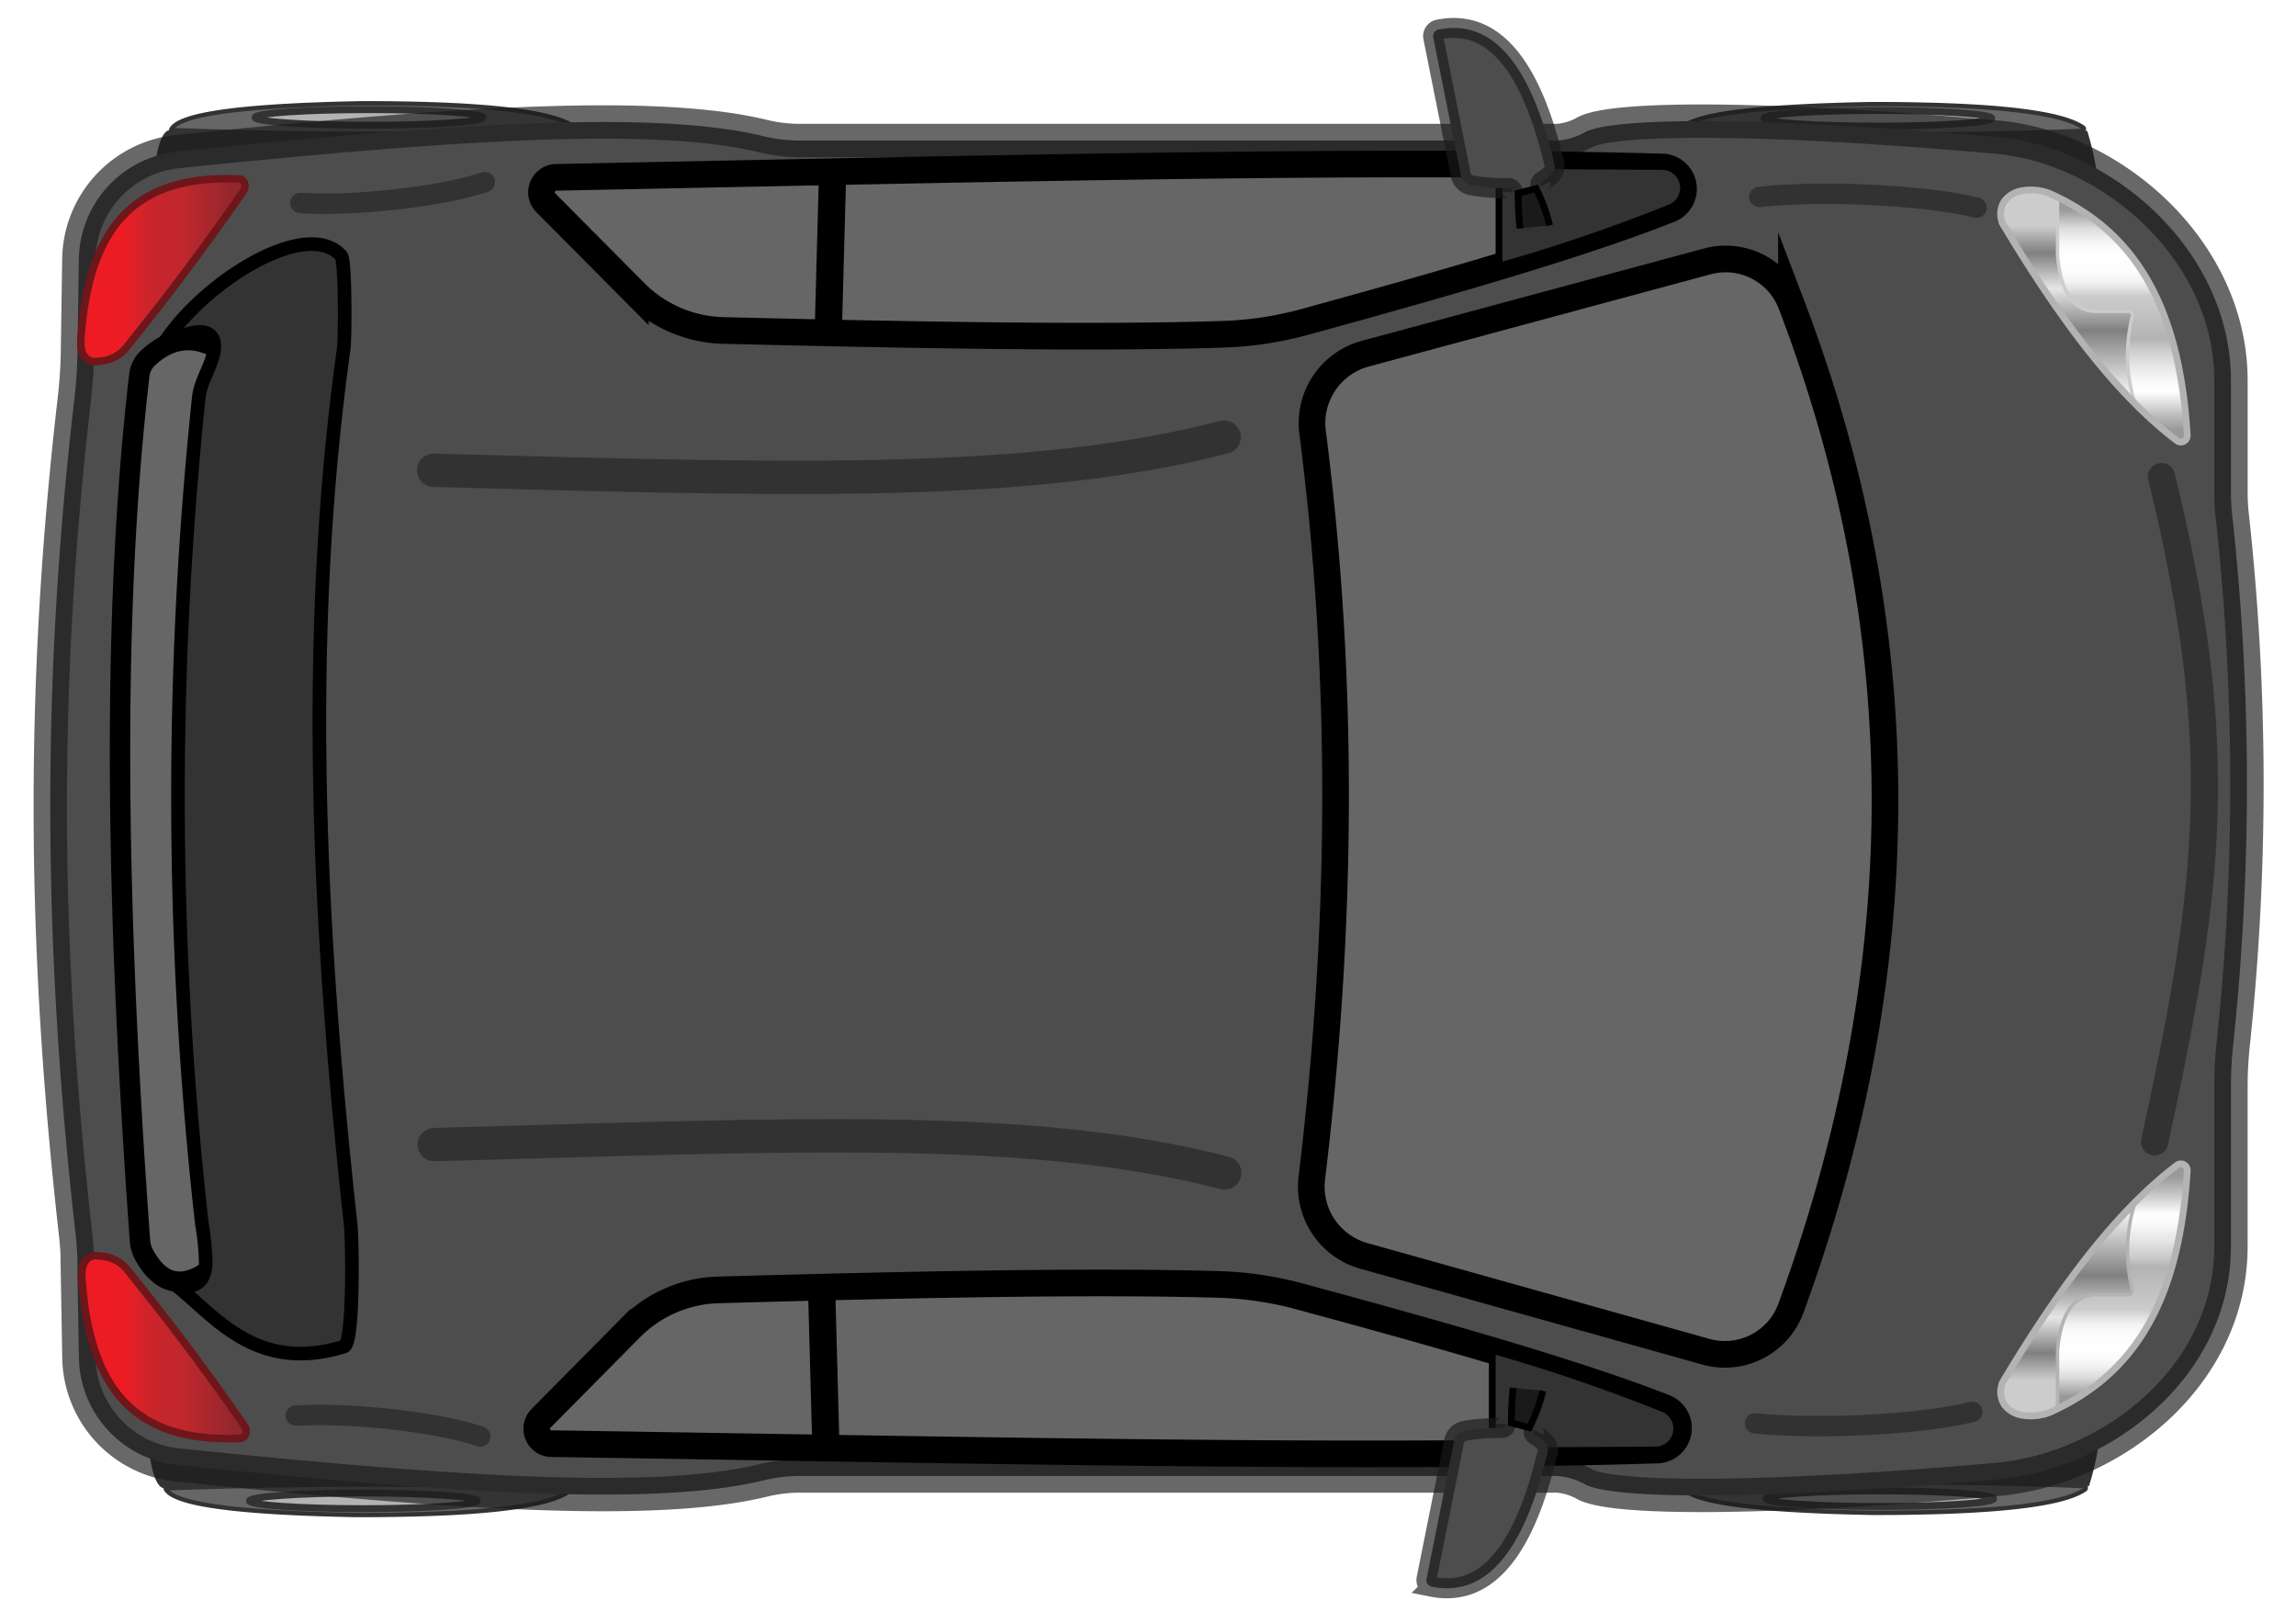 <svg xmlns="http://www.w3.org/2000/svg" xmlns:xlink="http://www.w3.org/1999/xlink" viewBox="0 0 359.33 254"><defs><style>.cls-1,.cls-11,.cls-7{fill:#333;}.cls-2,.cls-5,.cls-8{fill:#666;}.cls-2,.cls-3{stroke:#333;}.cls-10,.cls-11,.cls-12,.cls-13,.cls-14,.cls-15,.cls-16,.cls-18,.cls-19,.cls-2,.cls-20,.cls-21,.cls-3,.cls-4,.cls-5,.cls-6,.cls-7,.cls-8,.cls-9{stroke-miterlimit:10;}.cls-2{stroke-width:0.68px;}.cls-3{fill:#b3b3b3;stroke-width:1.07px;}.cls-4,.cls-9{fill:#4d4d4d;stroke:#1a1a1a;stroke-opacity:0.66;}.cls-20,.cls-4{stroke-width:5.22px;}.cls-10,.cls-11,.cls-19,.cls-20,.cls-21,.cls-5,.cls-6,.cls-7,.cls-8{stroke:#000;}.cls-5{stroke-width:4.17px;}.cls-16,.cls-19,.cls-20,.cls-21,.cls-6{fill:none;}.cls-21,.cls-6{stroke-width:4.26px;}.cls-10,.cls-16,.cls-7{stroke-width:1.06px;}.cls-19,.cls-8{stroke-width:3.19px;}.cls-9{stroke-width:3.13px;}.cls-10{fill:#1a1a1a;}.cls-11{stroke-width:2.13px;}.cls-12,.cls-13{stroke:#6e1619;stroke-width:1.17px;}.cls-12{fill:url(#linear-gradient);}.cls-13{fill:url(#linear-gradient-2);}.cls-14,.cls-15,.cls-16{stroke:#b3b3b3;}.cls-14,.cls-15,.cls-18{stroke-width:0.53px;}.cls-14{fill:url(#linear-gradient-3);}.cls-15{fill:url(#linear-gradient-4);}.cls-17{fill:url(#linear-gradient-5);}.cls-18{stroke:#ccc;fill:url(#linear-gradient-6);}.cls-19,.cls-20,.cls-21{stroke-linecap:round;}.cls-19{opacity:0.35;}.cls-20{opacity:0.35;}.cls-21{stroke-opacity:0.35;}</style><linearGradient id="linear-gradient" x1="12.62" y1="42.26" x2="38.35" y2="42.26" gradientUnits="userSpaceOnUse"><stop offset="0.27" stop-color="#ed1c24"/><stop offset="0.32" stop-color="#df2027"/><stop offset="0.4" stop-color="#ce242a"/><stop offset="0.49" stop-color="#c4262c"/><stop offset="0.61" stop-color="#c1272d"/><stop offset="0.97" stop-color="#8d272d"/></linearGradient><linearGradient id="linear-gradient-2" x1="12.79" y1="210.79" x2="38.53" y2="210.79" xlink:href="#linear-gradient"/><linearGradient id="linear-gradient-3" x1="-423.94" y1="221.54" x2="-423.94" y2="182.1" gradientTransform="matrix(-1, 0, 0, 1, -96.22, 0)" gradientUnits="userSpaceOnUse"><stop offset="0.08" stop-color="#999"/><stop offset="0.08" stop-color="#9c9c9c"/><stop offset="0.12" stop-color="silver"/><stop offset="0.15" stop-color="#dbdbdb"/><stop offset="0.19" stop-color="#efefef"/><stop offset="0.23" stop-color="#fbfbfb"/><stop offset="0.27" stop-color="#fff"/><stop offset="0.32" stop-color="#fcfcfc"/><stop offset="0.36" stop-color="#f3f3f3"/><stop offset="0.39" stop-color="#e3e3e3"/><stop offset="0.42" stop-color="#ccc"/><stop offset="0.59" stop-color="#b3b3b3"/><stop offset="0.63" stop-color="#cbcbcb"/><stop offset="0.7" stop-color="#e7e7e7"/><stop offset="0.76" stop-color="#f9f9f9"/><stop offset="0.8" stop-color="#fff"/><stop offset="0.89" stop-color="#bebebe"/><stop offset="0.95" stop-color="#999"/></linearGradient><linearGradient id="linear-gradient-4" x1="-419.86" y1="188.82" x2="-419.86" y2="221.55" gradientTransform="matrix(-1, 0, 0, 1, -96.22, 0)" gradientUnits="userSpaceOnUse"><stop offset="0" stop-color="#fff"/><stop offset="0.33" stop-color="gray"/><stop offset="0.53" stop-color="#e6e6e6"/><stop offset="0.7" stop-color="gray"/><stop offset="0.83" stop-color="#ccc"/></linearGradient><linearGradient id="linear-gradient-5" x1="-423.94" y1="673.07" x2="-423.94" y2="633.63" gradientTransform="translate(-96.22 702.85) rotate(180)" xlink:href="#linear-gradient-3"/><linearGradient id="linear-gradient-6" x1="-419.86" y1="640.35" x2="-419.86" y2="673.08" gradientTransform="translate(-96.22 702.85) rotate(180)" xlink:href="#linear-gradient-4"/></defs><title>Fortwo_black</title><g id="Car"><g id="Wheel"><path class="cls-1" d="M263.21,232.55c22.3-.89,43.59-.89,63.73,0,2.59-8.38,2.36-15.3.11-22.33l-63.62-.11C259.59,209.78,259.36,233,263.21,232.55Z"/><path class="cls-2" d="M326.16,232.55q-30.37-1.19-62.85,0a.07.07,0,0,0-.06.1c1.35,2.61,12.71,3.77,29.91,4.09,17.09,0,29.32-1,33.16-3.67A.29.29,0,0,0,326.16,232.55Z"/><ellipse class="cls-3" cx="294.19" cy="234.52" rx="17.83" ry="1.22"/></g><g id="Wheel-2" data-name="Wheel"><path class="cls-1" d="M262.93,20.48c22.29.89,43.59.89,63.73,0,2.58,8.37,2.36,15.3.11,22.33l-63.63.11C259.31,43.24,259.07,20.05,262.93,20.48Z"/><path class="cls-2" d="M325.88,20.48c-20.25.79-41.23.75-62.85,0a.07.07,0,0,1-.06-.1c1.35-2.61,12.71-3.77,29.91-4.09,17.09,0,29.32,1,33.15,3.67A.29.29,0,0,1,325.88,20.48Z"/><ellipse class="cls-3" cx="293.9" cy="18.51" rx="17.83" ry="1.22"/></g><g id="Wheel-3" data-name="Wheel"><path class="cls-1" d="M25.89,232.9c22.3-.89,43.6-.89,63.74,0,2.58-8.38,2.36-15.3.11-22.33l-63.63-.12C22.28,210.13,22,233.33,25.89,232.9Z"/><path class="cls-2" d="M88.85,232.9c-20.25-.8-41.23-.76-62.85,0a.06.06,0,0,0-.06.09c1.35,2.61,12.71,3.78,29.91,4.09,17.09,0,29.31-1,33.15-3.66A.29.29,0,0,0,88.85,232.9Z"/><ellipse class="cls-3" cx="56.87" cy="234.86" rx="17.83" ry="1.22"/></g><g id="Wheel-4" data-name="Wheel"><path class="cls-1" d="M26.76,20.35c22.3.89,43.6.89,63.73,0,2.59,8.38,2.36,15.3.11,22.33L27,42.8C23.15,43.12,22.91,19.92,26.76,20.35Z"/><path class="cls-2" d="M89.72,20.35c-20.25.79-41.24.76-62.85,0a.07.07,0,0,1-.06-.1c1.35-2.61,12.71-3.77,29.91-4.09,17.09,0,29.31,1,33.15,3.67A.29.29,0,0,1,89.72,20.35Z"/><ellipse class="cls-3" cx="57.74" cy="18.38" rx="17.83" ry="1.22"/></g><path class="cls-4" d="M11.64,62.41c.27-2.38.44-4.78.48-7.19l.22-14.65A17.18,17.18,0,0,1,27.71,23.73c41.73-4.28,74.62-6.65,91.84-2.4a24.74,24.74,0,0,0,5.82.66H243.7a10.25,10.25,0,0,0,4.46-1.36c5-2.44,29.72-2.25,64.37.83,18.1,1.61,36.62,17.8,36.62,38.08v17.6c0,1.11.07,2.21.18,3.31a386.1,386.1,0,0,1,.19,82.82,62.21,62.21,0,0,0-.37,6.55V195c0,20.28-18.53,34.9-36.63,36.51-34.65,3.08-59.34,3.26-64.36.83a10.35,10.35,0,0,0-4.47-1.37H125.37a24.29,24.29,0,0,0-5.82.67c-17.22,4.25-50.1,1.88-91.84-2.4a17.16,17.16,0,0,1-15.36-16.84l-.23-13.08a48.34,48.34,0,0,0-.27-6C6.66,147.54,6.5,106.65,11.64,62.41Z"/><path class="cls-5" d="M267.18,40.91,213.62,55.36a11.26,11.26,0,0,0-8.19,12.35c5.11,39.73,4.49,78.49-.12,116.57a11.27,11.27,0,0,0,8.1,12.24l53.56,15a11,11,0,0,0,13.33-6.85c19-51.95,20.18-104.26.07-157A11,11,0,0,0,267.18,40.91Z"/><path class="cls-5" d="M260.1,26.13c-45.06-1.27-107.3.32-173,1.62a2.34,2.34,0,0,0-1.66,4l14,14.09a20.12,20.12,0,0,0,13.73,5.87c30,.74,58.17,1.24,78.19.6a55.06,55.06,0,0,0,12.82-1.93c22.49-6.17,43.49-12.2,57.1-17.62A3.43,3.43,0,0,0,260.1,26.13Z"/><path class="cls-5" d="M259.38,226.91c-45.06,1.42-107.31,0-173-1a2.33,2.33,0,0,1-1.67-4l14-14.14a20.1,20.1,0,0,1,13.7-5.92c30-.84,58.17-1.43,78.19-.86a54.57,54.57,0,0,1,12.83,1.89c22.51,6.09,43.53,12.06,57.15,17.42A3.44,3.44,0,0,1,259.38,226.91Z"/><line class="cls-6" x1="128.59" y1="201.91" x2="129.25" y2="226.2"/><path class="cls-7" d="M233.54,211.3v15.75l25.59-.15a3.35,3.35,0,0,0,1.05-6.51A267,267,0,0,0,233.54,211.3Z"/><path class="cls-8" d="M36,55.82c-4.66-3.55-8.93-3.44-12.83.19a4.4,4.4,0,0,0-1.37,2.73c-4.54,39-3.5,85.45.1,135.34a5.72,5.72,0,0,0,.71,2.39c3.19,5.68,7.59,5.34,13.06-.27a1.12,1.12,0,0,0,0-1.49c-7.37-8.8-6.77-126.15.57-137A1.41,1.41,0,0,0,36,55.82Z"/><line class="cls-6" x1="129.65" y1="51.05" x2="130.31" y2="26.75"/><path class="cls-7" d="M234.6,41.65V25.9l25.59.15a3.35,3.35,0,0,1,1.05,6.51A263.59,263.59,0,0,1,234.6,41.65Z"/><path class="cls-9" d="M241.16,29.18a.63.63,0,0,1,.22-.84c1.5-.87,2.3-1.86,1.78-3.1-3.8-15.81-9.9-22.24-18-20.62a1.05,1.05,0,0,0-.85,1.24l4.31,21.52A2.07,2.07,0,0,0,230.3,29a28.89,28.89,0,0,0,5.77.43.67.67,0,0,1,.68.7"/><path class="cls-10" d="M242.52,35.27a26.49,26.49,0,0,0-2.12-5.76l-2.81.73a52.44,52.44,0,0,0,.29,5.5"/><path class="cls-9" d="M240.1,223.73a.63.63,0,0,0,.22.85c1.49.87,2.3,1.86,1.78,3.09-3.8,15.81-9.9,22.24-18,20.63a1.07,1.07,0,0,1-.84-1.25l4.31-21.52a2.06,2.06,0,0,1,1.65-1.62,28.79,28.79,0,0,1,5.77-.44.65.65,0,0,0,.67-.69"/><path class="cls-10" d="M241.46,217.64a26.3,26.3,0,0,1-2.12,5.76l-2.81-.73a54.87,54.87,0,0,1,.28-5.49"/><path class="cls-11" d="M53.79,54.56c-6.21,44.74-4.08,89.93,1.11,137.26.2,1.77.55,18.39-1.07,18.9-14.71,4.54-21.1-6.17-27.43-10.41,2.77,1.51,5.66,1.4,5.8-2.67a40.56,40.56,0,0,0-.61-6.16,600,600,0,0,1-.48-129.27c.24-2.39,1.7-4.42,2.27-6.75.77-3.21-1.12-5.35-8-1.3,6-9.76,22.51-20.25,28-14.15C54.1,40.82,54,53.46,53.79,54.56Z"/><path class="cls-12" d="M38.13,29.86Q29.52,42.31,20,54.07a5.8,5.8,0,0,1-4.58,2.45l-.51.07c-1.72,0-2.37-1.61-2.26-3.33C13.82,35,21.48,27.34,37.42,28,38.26,28,38.61,29.16,38.13,29.86Z"/><path class="cls-13" d="M38.31,223.2Q29.7,210.75,20.16,199a5.82,5.82,0,0,0-4.58-2.45l-.51-.07c-1.72,0-2.37,1.61-2.26,3.33,1.18,18.31,8.84,25.92,24.78,25.28C38.44,225.05,38.79,223.9,38.31,223.2Z"/><path class="cls-14" d="M340.75,182.3c-9.58,7.23-18.48,19.25-27.05,33.53a3.64,3.64,0,0,0,0,4,4.28,4.28,0,0,0,2.81,1.63,8,8,0,0,0,4.91-.73c11.06-5.21,19.54-15,20.89-37.55A1,1,0,0,0,340.75,182.3Z"/><path class="cls-15" d="M313.62,216.09a1.74,1.74,0,0,0,.11-.18c2.25-3.75,4.52-7.34,6.83-10.73a110.5,110.5,0,0,1,13.38-16.36,25.07,25.07,0,0,0-.23,13,.62.62,0,0,1-.6.79h-5.37c-3.67.25-5.28,3.64-5.73,8.77v9.21C317.17,222.91,312.11,221,313.62,216.09Z"/><path class="cls-16" d="M340.75,182.3c-9.58,7.23-18.48,19.25-27.05,33.53a3.64,3.64,0,0,0,0,4,4.28,4.28,0,0,0,2.81,1.63,8,8,0,0,0,4.91-.73c11.06-5.21,19.54-15,20.89-37.55A1,1,0,0,0,340.75,182.3Z"/><path class="cls-17" d="M340.75,69c-9.58-7.23-18.48-19.25-27.05-33.53a3.64,3.64,0,0,1,0-4,4.28,4.28,0,0,1,2.81-1.63,8,8,0,0,1,4.91.73c11.06,5.21,19.54,15,20.89,37.55A1,1,0,0,1,340.75,69Z"/><path class="cls-18" d="M313.62,35.23a1.74,1.74,0,0,1,.11.18c2.25,3.75,4.6,7.29,6.83,10.73A109.05,109.05,0,0,0,333.94,62.5a25.07,25.07,0,0,1-.23-13,.62.62,0,0,0-.6-.79h-5.37c-3.67-.25-5.28-3.64-5.73-8.77V30.77C317.17,28.41,312.11,30.33,313.62,35.23Z"/><path class="cls-16" d="M340.75,69c-9.58-7.23-18.48-19.25-27.05-33.53a3.64,3.64,0,0,1,0-4,4.28,4.28,0,0,1,2.81-1.63,8,8,0,0,1,4.91.73c11.06,5.21,19.54,15,20.89,37.55A1,1,0,0,1,340.75,69Z"/><path class="cls-19" d="M308.67,220.93c-8.6,2.13-25,2.78-34,1.79"/><path class="cls-20" d="M191.58,68.41C161.25,76.22,125,75.15,67.87,73.59"/><path class="cls-20" d="M191.67,183.54c-30.33-7.81-66.62-6-123.71-4.43"/><path class="cls-21" d="M338.27,74.58c10.38,42.37,7.75,63.58-1.06,104.1"/><path class="cls-19" d="M309.34,32.49c-8.61-2.1-25-2.7-34-1.67"/><path class="cls-19" d="M75.16,224.79C68,222.37,54,221,46.29,221.52"/><path class="cls-19" d="M75.87,28.5c-7.2,2.42-21.15,3.8-28.87,3.27"/></g></svg>